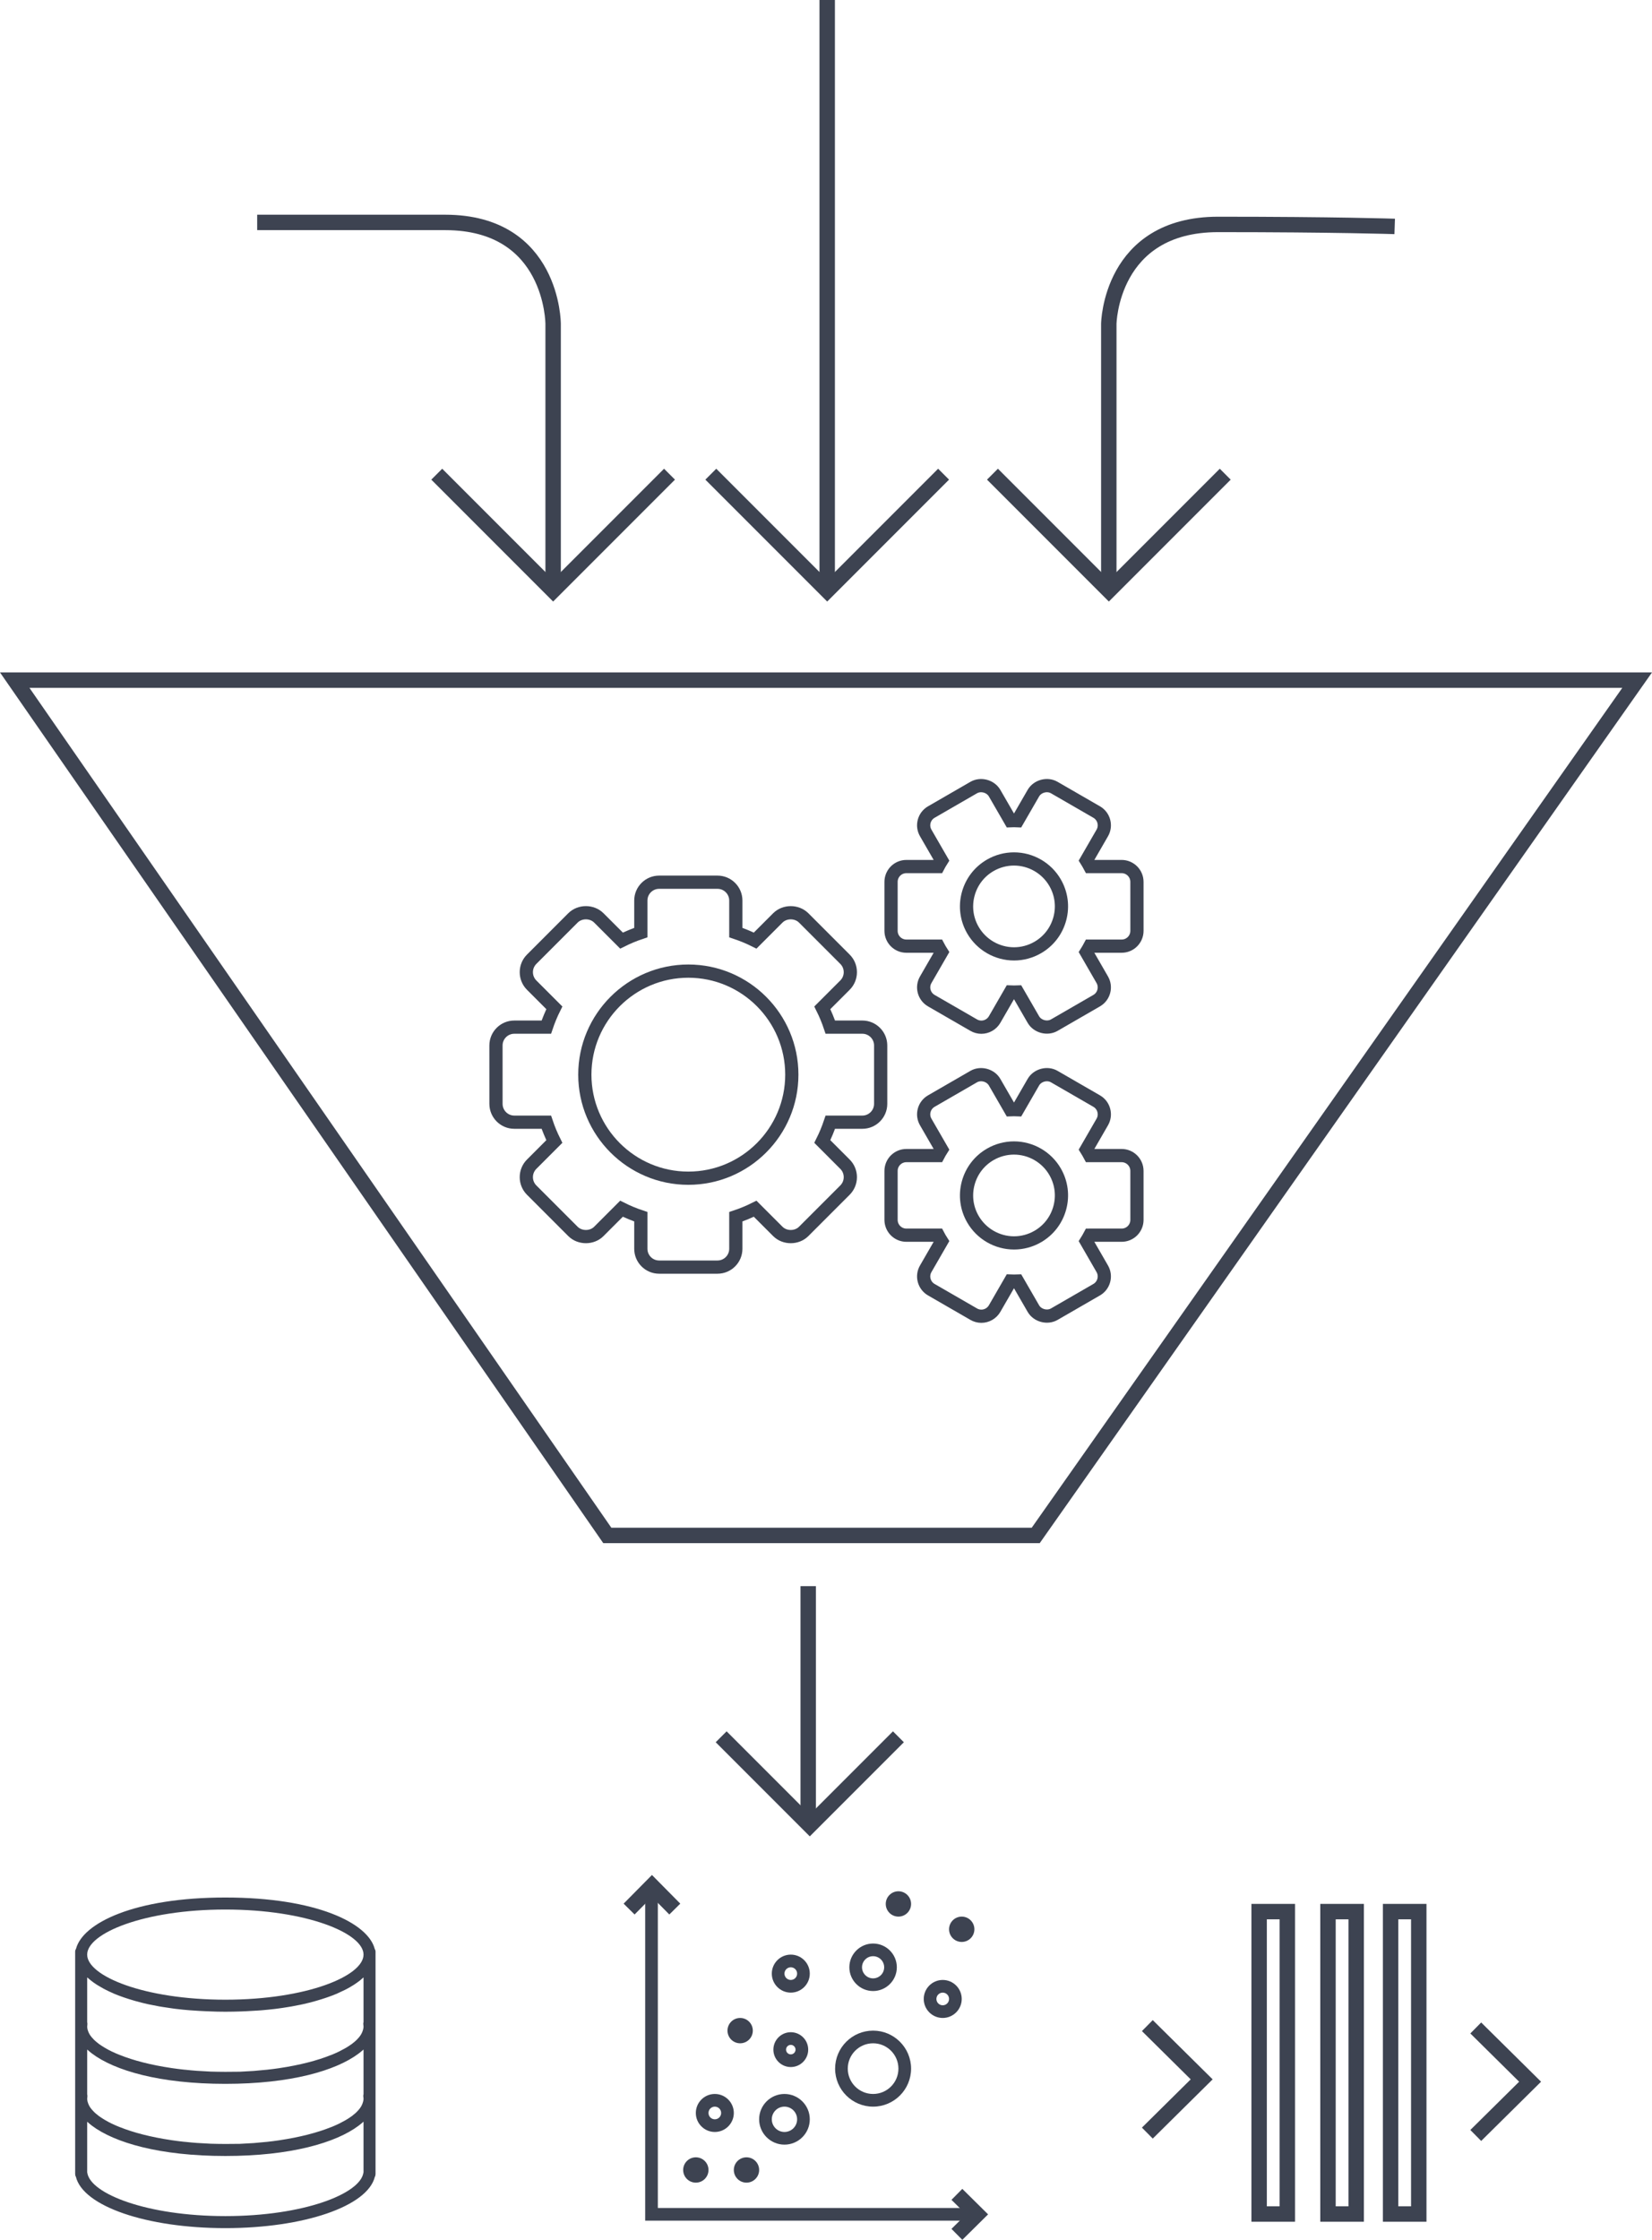<?xml version="1.0" encoding="utf-8"?>
<!-- Generator: Adobe Illustrator 17.0.0, SVG Export Plug-In . SVG Version: 6.00 Build 0)  -->
<!DOCTYPE svg PUBLIC "-//W3C//DTD SVG 1.1//EN" "http://www.w3.org/Graphics/SVG/1.1/DTD/svg11.dtd">
<svg version="1.1" id="Layer_1" xmlns="http://www.w3.org/2000/svg" xmlns:xlink="http://www.w3.org/1999/xlink" x="0px" y="0px"
	 width="749.929px" height="1016.232px" viewBox="0 0 749.929 1016.232" enable-background="new 0 0 749.929 1016.232"
	 xml:space="preserve">
<g>
	<polygon fill="none" stroke="#3D4351" stroke-width="7" stroke-miterlimit="10" points="470.171,696.634 275.683,696.634 
		6.685,308.589 743.187,308.589 	"/>
	<g>
		<polyline fill="none" stroke="#3D4351" stroke-width="7" stroke-miterlimit="10" points="428.343,215.143 375.509,267.976 
			322.676,215.142 		"/>
		<line fill="none" stroke="#3D4351" stroke-width="7" stroke-miterlimit="10" x1="375.509" y1="0" x2="375.509" y2="267.976"/>
	</g>
	<polyline fill="none" stroke="#3D4351" stroke-width="7" stroke-miterlimit="10" points="556.198,215.143 503.364,267.976 
		450.53,215.142 	"/>
	<path fill="none" stroke="#3D4351" stroke-width="7" stroke-miterlimit="10" d="M503.341,267.976V146.949
		c0,0,0.628-45.126,49.646-45.126c53.232,0,80.138,0.907,80.138,0.907"/>
	<g>
		<polyline fill="none" stroke="#3D4351" stroke-width="7" stroke-miterlimit="10" points="303.927,215.143 251.094,267.976 
			198.26,215.142 		"/>
		<path fill="none" stroke="#3D4351" stroke-width="7" stroke-miterlimit="10" d="M251.094,267.976V146.949
			c0,0-0.023-46.033-49.041-46.033c-53.232,0-85.305,0-85.305,0"/>
	</g>
	<path fill="#3D4351" d="M170.096,884.205c-3.054-11.727-26.563-23.29-67.799-23.29c-41.126,0-64.635,11.509-67.771,23.209
		c-0.245,0.409-0.409,0.845-0.409,1.336v1.364v31.363v1.364v1.364v29.999v1.364v1.364v32.727c0,0.436,0.109,0.873,0.327,1.227
		c3.218,13.363,32.018,23.318,67.853,23.318c35.754,0,64.526-9.927,67.853-23.236c0.218-0.382,0.327-0.818,0.327-1.309V953.64
		v-1.364v-1.364v-29.999v-1.364v-1.364v-31.363v-1.364C170.478,884.996,170.314,884.587,170.096,884.205z M164.805,953.613
		c-0.082,0.327-0.191,0.655-0.327,0.982c-0.109,0.273-0.245,0.545-0.382,0.818c-0.191,0.327-0.382,0.682-0.627,1.009
		c-0.191,0.245-0.382,0.491-0.6,0.764c-0.3,0.354-0.627,0.709-0.982,1.064c-0.218,0.218-0.464,0.436-0.709,0.655
		c-0.436,0.382-0.927,0.791-1.445,1.173c-0.218,0.164-0.464,0.327-0.709,0.491c-0.627,0.436-1.255,0.845-1.964,1.255
		c-0.191,0.109-0.382,0.218-0.573,0.327c-0.818,0.464-1.664,0.9-2.564,1.364c-0.109,0.055-0.245,0.109-0.355,0.164
		c-1.009,0.491-2.1,0.954-3.245,1.418c-0.027,0-0.055,0.027-0.109,0.027c-6.191,2.482-14.127,4.554-23.345,5.918
		c-0.055,0-0.082,0-0.136,0.027c-1.8,0.273-3.627,0.491-5.536,0.709c-0.3,0.027-0.627,0.055-0.955,0.082
		c-1.664,0.164-3.327,0.327-5.045,0.464c-0.791,0.055-1.609,0.082-2.4,0.136c-1.282,0.082-2.564,0.164-3.9,0.218
		c-2.127,0-4.336,0.055-6.6,0.055c-2.264,0-4.473-0.055-6.627-0.109c-1.336-0.055-2.618-0.136-3.9-0.218
		c-0.791-0.055-1.609-0.082-2.4-0.136c-1.718-0.136-3.382-0.273-5.045-0.464c-0.3-0.027-0.627-0.055-0.955-0.082
		c-1.882-0.218-3.736-0.436-5.536-0.709c-0.055,0-0.082,0-0.136-0.027c-9.245-1.364-17.154-3.436-23.345-5.918
		c-0.027,0-0.055-0.027-0.109-0.027c-1.145-0.464-2.209-0.927-3.245-1.418c-0.109-0.055-0.245-0.109-0.355-0.164
		c-0.927-0.436-1.773-0.9-2.564-1.364c-0.191-0.109-0.382-0.218-0.573-0.327c-0.709-0.409-1.336-0.845-1.964-1.255
		c-0.245-0.164-0.491-0.327-0.709-0.491c-0.518-0.382-0.982-0.764-1.445-1.173c-0.245-0.218-0.491-0.436-0.709-0.655
		c-0.355-0.354-0.682-0.709-0.982-1.064c-0.218-0.245-0.409-0.491-0.6-0.764c-0.245-0.327-0.436-0.682-0.627-1.009
		c-0.136-0.273-0.273-0.545-0.382-0.818c-0.136-0.327-0.245-0.655-0.327-0.982c-0.082-0.409-0.191-0.845-0.191-1.282
		c0-0.3,0.027-0.627,0.082-0.927c0.055-0.382,0.027-0.764-0.082-1.145v-20.318c0.082,0.082,0.164,0.136,0.245,0.218
		c0.6,0.518,1.2,1.036,1.882,1.555c10.282,7.773,30.818,13.8,60.599,13.8c29.645,0,50.154-6,60.462-13.718
		c0.818-0.6,1.555-1.227,2.264-1.855l0,0v20.236c-0.109,0.382-0.164,0.791-0.082,1.2c0.055,0.327,0.082,0.655,0.082,0.955
		C165.023,952.713,164.914,953.149,164.805,953.613z M165.023,897.16v20.236c-0.109,0.382-0.164,0.791-0.082,1.2
		c0.055,0.327,0.082,0.655,0.082,0.955c0,0.436-0.109,0.873-0.218,1.336c-0.082,0.327-0.191,0.655-0.327,0.982
		c-0.109,0.273-0.245,0.545-0.382,0.818c-0.191,0.327-0.382,0.682-0.627,1.009c-0.191,0.245-0.382,0.491-0.6,0.764
		c-0.3,0.355-0.627,0.709-0.982,1.064c-0.218,0.218-0.464,0.436-0.709,0.655c-0.436,0.382-0.927,0.791-1.445,1.173
		c-0.218,0.164-0.464,0.327-0.709,0.491c-0.627,0.436-1.255,0.845-1.964,1.255c-0.191,0.109-0.382,0.218-0.573,0.327
		c-0.818,0.464-1.664,0.9-2.564,1.364c-0.109,0.055-0.245,0.109-0.355,0.164c-1.009,0.491-2.1,0.955-3.245,1.418
		c-0.027,0-0.055,0.027-0.109,0.027c-6.191,2.482-14.127,4.554-23.345,5.918c-0.055,0-0.082,0-0.136,0.027
		c-1.8,0.273-3.627,0.491-5.536,0.709c-0.3,0.027-0.627,0.055-0.955,0.082c-1.664,0.164-3.327,0.327-5.045,0.464
		c-0.791,0.055-1.609,0.082-2.4,0.136c-1.282,0.082-2.564,0.164-3.9,0.218c-2.127,0-4.336,0.055-6.6,0.055
		c-2.264,0-4.473-0.055-6.627-0.109c-1.336-0.055-2.618-0.136-3.9-0.218c-0.791-0.055-1.609-0.082-2.4-0.136
		c-1.718-0.136-3.382-0.273-5.045-0.464c-0.3-0.027-0.627-0.055-0.955-0.082c-1.882-0.218-3.736-0.436-5.536-0.709
		c-0.055,0-0.082,0-0.136-0.027c-9.245-1.364-17.154-3.436-23.345-5.918c-0.027,0-0.055-0.027-0.109-0.027
		c-1.145-0.464-2.209-0.927-3.245-1.418c-0.109-0.055-0.245-0.109-0.355-0.164c-0.927-0.436-1.773-0.9-2.564-1.364
		c-0.191-0.109-0.382-0.218-0.573-0.327c-0.709-0.409-1.336-0.845-1.964-1.255c-0.245-0.164-0.491-0.327-0.709-0.491
		c-0.518-0.382-0.982-0.764-1.445-1.173c-0.245-0.218-0.491-0.436-0.709-0.655c-0.355-0.354-0.682-0.709-0.982-1.064
		c-0.218-0.245-0.409-0.491-0.6-0.764c-0.245-0.327-0.436-0.682-0.627-1.009c-0.136-0.273-0.273-0.545-0.382-0.818
		c-0.136-0.327-0.245-0.655-0.327-0.982c-0.082-0.409-0.191-0.845-0.191-1.282c0-0.3,0.027-0.627,0.082-0.927
		c0.055-0.382,0.027-0.764-0.082-1.145V897.16c0.327,0.3,0.709,0.6,1.064,0.873c0.191,0.164,0.382,0.327,0.573,0.491
		c0.818,0.655,1.691,1.282,2.673,1.909c0.191,0.136,0.436,0.245,0.627,0.382c0.791,0.491,1.636,0.982,2.536,1.473
		c0.327,0.164,0.655,0.355,1.009,0.518c1.009,0.518,2.045,1.009,3.136,1.473c0.191,0.082,0.355,0.164,0.518,0.245
		c1.282,0.545,2.645,1.064,4.064,1.555c0.382,0.136,0.791,0.273,1.2,0.409c1.118,0.382,2.291,0.736,3.491,1.091
		c0.436,0.136,0.845,0.245,1.309,0.382c1.582,0.436,3.245,0.873,4.964,1.255c0.245,0.055,0.491,0.109,0.736,0.164
		c1.527,0.327,3.109,0.627,4.745,0.927c0.545,0.109,1.118,0.191,1.664,0.273c1.555,0.245,3.136,0.491,4.773,0.709
		c0.409,0.055,0.818,0.109,1.255,0.164c2.018,0.245,4.118,0.464,6.273,0.627c0.545,0.055,1.091,0.082,1.636,0.109
		c1.718,0.136,3.491,0.218,5.291,0.3c0.655,0.027,1.309,0.055,1.991,0.082c2.318,0.109,4.718,0.164,7.2,0.164
		c2.482,0,4.882-0.055,7.227-0.136c0.682-0.027,1.336-0.055,1.991-0.082c1.8-0.082,3.573-0.191,5.291-0.3
		c0.545-0.027,1.091-0.082,1.636-0.109c2.155-0.191,4.254-0.382,6.273-0.627c0.436-0.055,0.818-0.109,1.255-0.164
		c1.636-0.218,3.218-0.436,4.773-0.709c0.573-0.082,1.118-0.191,1.664-0.273c1.636-0.3,3.218-0.6,4.745-0.927
		c0.245-0.055,0.491-0.109,0.736-0.164c1.718-0.382,3.382-0.818,4.964-1.255c0.436-0.109,0.873-0.245,1.309-0.382
		c1.2-0.355,2.373-0.709,3.491-1.091c0.409-0.136,0.818-0.273,1.2-0.409c1.418-0.491,2.782-1.009,4.064-1.555
		c0.191-0.082,0.355-0.164,0.518-0.245c1.091-0.491,2.155-0.982,3.136-1.473c0.355-0.164,0.682-0.355,1.009-0.518
		c0.9-0.491,1.745-0.955,2.536-1.473c0.218-0.136,0.436-0.245,0.627-0.382c0.955-0.627,1.827-1.255,2.673-1.909
		c0.218-0.164,0.382-0.327,0.573-0.491C164.314,897.76,164.696,897.46,165.023,897.16z M102.297,866.369
		c36.954,0,62.726,10.772,62.726,20.454s-25.772,20.454-62.726,20.454s-62.726-10.773-62.726-20.454S65.344,866.369,102.297,866.369
		z M165.023,985.549c-0.027,0.109-0.055,0.245-0.082,0.355c-1.555,9.463-27.081,19.554-62.644,19.554s-61.09-10.091-62.644-19.527
		c-0.027-0.136-0.055-0.245-0.082-0.355V962.64c0.082,0.082,0.164,0.136,0.245,0.218c0.6,0.518,1.2,1.036,1.882,1.555
		c10.282,7.745,30.818,13.772,60.599,13.772c29.645,0,50.154-6,60.462-13.718c0.818-0.6,1.555-1.227,2.264-1.855l0,0V985.549z"/>
	<path fill="none" stroke="#3D4351" stroke-width="6" stroke-miterlimit="10" d="M233.464,466.021c-4.586,0-8.315,3.729-8.315,8.312
		l0.006,26.495c0,4.586,3.726,8.318,8.309,8.318h14.544c1.004,2.997,2.218,5.928,3.635,8.763l-10.292,10.296
		c-3.235,3.244-3.235,8.516,0.003,11.757L260.09,558.7c3.15,3.138,8.631,3.135,11.757-0.006l10.289-10.289
		c2.837,1.417,5.772,2.637,8.769,3.638v14.541c0,4.586,3.726,8.312,8.315,8.312h26.491c4.589,0,8.315-3.726,8.315-8.312v-14.541
		c3.003-1.001,5.931-2.221,8.769-3.638l10.286,10.286c3.141,3.147,8.628,3.147,11.763,0.003l18.73-18.727
		c1.567-1.574,2.437-3.66,2.437-5.881c0-2.221-0.863-4.314-2.437-5.885l-10.286-10.292c1.417-2.837,2.631-5.769,3.635-8.763h14.547
		c4.58,0,8.312-3.732,8.312-8.318v-26.495c0-4.583-3.732-8.312-8.312-8.312h-14.547c-1.004-2.997-2.218-5.928-3.635-8.766
		l10.286-10.286c1.567-1.567,2.437-3.654,2.437-5.878s-0.863-4.314-2.437-5.885l-18.733-18.739c-3.15-3.135-8.622-3.135-11.76,0.006
		l-10.286,10.286c-2.834-1.414-5.766-2.631-8.769-3.635V408.58c0-4.583-3.726-8.312-8.315-8.312H299.22
		c-4.589,0-8.315,3.729-8.315,8.312v14.544c-2.997,1.004-5.931,2.224-8.763,3.635l-10.289-10.283
		c-3.138-3.147-8.609-3.153-11.769-0.003l-18.73,18.736c-3.238,3.238-3.238,8.516,0,11.757l10.289,10.289
		c-1.417,2.837-2.631,5.769-3.635,8.766H233.464z"/>
	<path fill="none" stroke="#3D4351" stroke-width="6" stroke-miterlimit="10" d="M312.465,534.562
		c25.906,0,46.983-21.073,46.983-46.979c0-25.906-21.073-46.979-46.983-46.979c-25.903,0-46.979,21.073-46.979,46.979
		C265.485,513.489,286.561,534.562,312.465,534.562z"/>
	<g>
		<path fill="none" stroke="#3D4351" stroke-width="6" stroke-miterlimit="10" d="M509.171,524.294h-14.419
			c-0.25-0.469-0.507-0.939-0.766-1.386c-0.26-0.457-0.538-0.904-0.82-1.355l7.214-12.495c0.923-1.605,1.173-3.473,0.691-5.268
			c-0.479-1.793-1.63-3.297-3.235-4.223L478.6,488.464c-3.204-1.865-7.655-0.657-9.498,2.54l-7.214,12.485
			c-1.051-0.047-2.109-0.05-3.166-0.003l-7.214-12.489c-1.852-3.194-6.294-4.383-9.488-2.543l-19.243,11.112
			c-1.608,0.929-2.759,2.428-3.238,4.22c-0.482,1.796-0.232,3.67,0.698,5.275l7.211,12.489c-0.566,0.892-1.098,1.808-1.586,2.747
			h-14.422c-3.829,0-6.945,3.116-6.945,6.948v22.221c0,3.835,3.116,6.948,6.945,6.948h14.422c0.25,0.472,0.501,0.935,0.763,1.389
			c0.26,0.45,0.535,0.901,0.823,1.351l-7.211,12.495c-0.929,1.605-1.179,3.479-0.698,5.271c0.479,1.793,1.63,3.294,3.238,4.223
			l19.243,11.103c1.051,0.616,2.256,0.939,3.473,0.939c2.468,0,4.777-1.33,6.016-3.473l7.214-12.492
			c1.057,0.047,2.115,0.044,3.166,0.003l7.214,12.486c1.846,3.197,6.307,4.383,9.492,2.543l19.246-11.112
			c3.31-1.915,4.449-6.169,2.537-9.485l-7.208-12.492c0.563-0.892,1.089-1.805,1.586-2.744l14.425-0.003
			c1.858,0,3.598-0.723,4.912-2.037c1.311-1.32,2.03-3.063,2.03-4.915l-0.006-22.221
			C516.116,527.416,513.006,524.303,509.171,524.294z"/>
		<path fill="none" stroke="#3D4351" stroke-width="6" stroke-miterlimit="10" d="M460.292,520.849c-3.76,0-7.48,0.998-10.749,2.888
			c-4.984,2.875-8.541,7.514-10.036,13.074c-1.489,5.553-0.726,11.359,2.152,16.337c3.839,6.642,10.987,10.771,18.67,10.771
			c3.754,0,7.474-0.998,10.749-2.891c4.977-2.872,8.537-7.514,10.03-13.077c1.492-5.55,0.723-11.353-2.152-16.337
			C475.121,524.973,467.969,520.849,460.292,520.849z"/>
	</g>
	<g>
		<path fill="none" stroke="#3D4351" stroke-width="6" stroke-miterlimit="10" d="M509.171,393.156h-14.419
			c-0.25-0.469-0.507-0.939-0.766-1.386c-0.26-0.457-0.538-0.904-0.82-1.355l7.214-12.495c0.923-1.605,1.173-3.473,0.691-5.268
			c-0.479-1.793-1.63-3.297-3.235-4.223L478.6,357.326c-3.203-1.865-7.655-0.657-9.498,2.54l-7.214,12.486
			c-1.051-0.047-2.109-0.05-3.166-0.003l-7.214-12.489c-1.852-3.194-6.294-4.383-9.488-2.543l-19.243,11.112
			c-1.608,0.929-2.759,2.428-3.238,4.22c-0.482,1.796-0.232,3.67,0.698,5.275l7.211,12.489c-0.566,0.892-1.098,1.808-1.586,2.747
			h-14.422c-3.829,0-6.945,3.116-6.945,6.948v22.221c0,3.835,3.116,6.948,6.945,6.948h14.422c0.25,0.472,0.501,0.935,0.763,1.389
			c0.26,0.451,0.535,0.901,0.823,1.351l-7.211,12.495c-0.929,1.605-1.179,3.479-0.698,5.271c0.479,1.793,1.63,3.294,3.238,4.223
			l19.243,11.103c1.051,0.616,2.256,0.939,3.473,0.939c2.468,0,4.777-1.33,6.016-3.473l7.214-12.492
			c1.057,0.047,2.115,0.044,3.166,0.003l7.214,12.485c1.846,3.197,6.307,4.383,9.492,2.543l19.246-11.112
			c3.31-1.915,4.449-6.169,2.537-9.485l-7.208-12.492c0.563-0.892,1.089-1.805,1.586-2.744l14.425-0.003
			c1.858,0,3.598-0.723,4.912-2.037c1.311-1.32,2.03-3.063,2.03-4.915l-0.006-22.221
			C516.116,396.278,513.006,393.165,509.171,393.156z"/>
		<path fill="none" stroke="#3D4351" stroke-width="6" stroke-miterlimit="10" d="M460.292,389.712c-3.76,0-7.48,0.998-10.749,2.888
			c-4.984,2.875-8.541,7.514-10.036,13.074c-1.489,5.553-0.726,11.359,2.152,16.337c3.839,6.642,10.987,10.771,18.67,10.771
			c3.754,0,7.474-0.998,10.749-2.891c4.977-2.872,8.537-7.514,10.03-13.077c1.492-5.55,0.723-11.353-2.152-16.337
			C475.121,393.835,467.969,389.712,460.292,389.712z"/>
	</g>
	<g>
		<g>
			<g>
				<polygon fill="#3D4351" points="298.631,858.084 292.884,858.084 292.884,1007.526 442.325,1007.526 442.325,1001.778 
					298.631,1001.778 				"/>
				<circle fill="#3D4351" cx="315.875" cy="984.535" r="5.748"/>
				<circle fill="#3D4351" cx="338.866" cy="984.535" r="5.748"/>
				<path fill="#3D4351" d="M324.496,967.291c4.753,0,8.622-3.868,8.622-8.622c0-4.753-3.868-8.622-8.622-8.622
					s-8.622,3.868-8.622,8.622C315.875,963.423,319.743,967.291,324.496,967.291z M324.496,955.796c1.586,0,2.874,1.287,2.874,2.874
					c0,1.586-1.287,2.874-2.874,2.874s-2.874-1.287-2.874-2.874C321.622,957.083,322.91,955.796,324.496,955.796z"/>
				<path fill="#3D4351" d="M356.109,973.039c6.34,0,11.496-5.156,11.496-11.495s-5.156-11.495-11.496-11.495
					c-6.34,0-11.496,5.156-11.496,11.495S349.769,973.039,356.109,973.039z M356.109,955.796c3.17,0,5.748,2.578,5.748,5.748
					c0,3.17-2.578,5.748-5.748,5.748s-5.748-2.578-5.748-5.748C350.361,958.374,352.939,955.796,356.109,955.796z"/>
				<circle fill="#3D4351" cx="335.992" cy="921.309" r="5.748"/>
				<path fill="#3D4351" d="M396.343,903.348c5.94,0,10.777-4.837,10.777-10.777c0-5.94-4.837-10.777-10.777-10.777
					s-10.777,4.837-10.777,10.777S390.403,903.348,396.343,903.348z M396.343,887.541c2.773,0,5.029,2.256,5.029,5.029
					c0,2.773-2.256,5.029-5.029,5.029s-5.029-2.256-5.029-5.029C391.314,889.797,393.57,887.541,396.343,887.541z"/>
				<path fill="#3D4351" d="M427.956,915.562c4.753,0,8.622-3.868,8.622-8.622c0-4.753-3.868-8.622-8.622-8.622
					c-4.753,0-8.622,3.868-8.622,8.622C419.334,911.693,423.203,915.562,427.956,915.562z M427.956,904.066
					c1.586,0,2.874,1.287,2.874,2.874c0,1.586-1.288,2.874-2.874,2.874c-1.586,0-2.874-1.287-2.874-2.874
					C425.082,905.354,426.37,904.066,427.956,904.066z"/>
				<path fill="#3D4351" d="M358.983,922.028c-4.36,0-7.903,3.543-7.903,7.903s3.543,7.903,7.903,7.903
					c4.36,0,7.903-3.544,7.903-7.903C366.886,925.571,363.343,922.028,358.983,922.028z M358.983,932.086
					c-1.187,0-2.155-0.969-2.155-2.155c0-1.187,0.969-2.155,2.155-2.155c1.187,0,2.155,0.969,2.155,2.155
					C361.138,931.118,360.17,932.086,358.983,932.086z"/>
				<path fill="#3D4351" d="M358.983,904.066c4.753,0,8.622-3.868,8.622-8.622s-3.868-8.622-8.622-8.622
					c-4.753,0-8.622,3.868-8.622,8.622S354.229,904.066,358.983,904.066z M358.983,892.57c1.586,0,2.874,1.288,2.874,2.874
					s-1.288,2.874-2.874,2.874c-1.586,0-2.874-1.288-2.874-2.874S357.397,892.57,358.983,892.57z"/>
				<path fill="#3D4351" d="M396.343,955.796c9.51,0,17.243-7.734,17.243-17.243s-7.734-17.243-17.243-17.243
					c-9.51,0-17.243,7.734-17.243,17.243S386.834,955.796,396.343,955.796z M396.343,927.057c6.34,0,11.496,5.156,11.496,11.495
					s-5.156,11.496-11.496,11.496s-11.496-5.156-11.496-11.496S390.004,927.057,396.343,927.057z"/>
				<circle fill="#3D4351" cx="436.578" cy="875.327" r="5.748"/>
				<circle fill="#3D4351" cx="407.839" cy="863.832" r="5.748"/>
			</g>
		</g>
		<polyline fill="none" stroke="#3D4351" stroke-width="7" stroke-miterlimit="10" points="285.585,866.16 295.958,855.669 
			306.33,866.16 		"/>
		<polyline fill="none" stroke="#3D4351" stroke-width="7" stroke-miterlimit="10" points="434.386,995.594 443.564,1004.669 
			434.386,1013.743 		"/>
	</g>
	<g>
		<polyline fill="none" stroke="#3D4351" stroke-width="7" stroke-miterlimit="10" points="520.836,919.029 545.502,943.417 
			520.835,967.805 		"/>
		<polyline fill="none" stroke="#3D4351" stroke-width="7" stroke-miterlimit="10" points="669.924,920.101 694.59,944.489 
			669.923,968.877 		"/>
		
			<rect x="571.585" y="867.307" fill="none" stroke="#3D4351" stroke-width="7" stroke-miterlimit="10" width="12.789" height="137.213"/>
		
			<rect x="602.846" y="867.307" fill="none" stroke="#3D4351" stroke-width="7" stroke-miterlimit="10" width="12.789" height="137.213"/>
		
			<rect x="631.265" y="867.307" fill="none" stroke="#3D4351" stroke-width="7" stroke-miterlimit="10" width="12.789" height="137.213"/>
	</g>
	
		<line fill="none" stroke="#3D4351" stroke-width="7" stroke-miterlimit="10" x1="366.886" y1="719.658" x2="366.886" y2="828.228"/>
	<polyline fill="none" stroke="#3D4351" stroke-width="7" stroke-miterlimit="10" points="407.839,787.994 367.605,828.228 
		327.37,787.993 	"/>
</g>
</svg>
